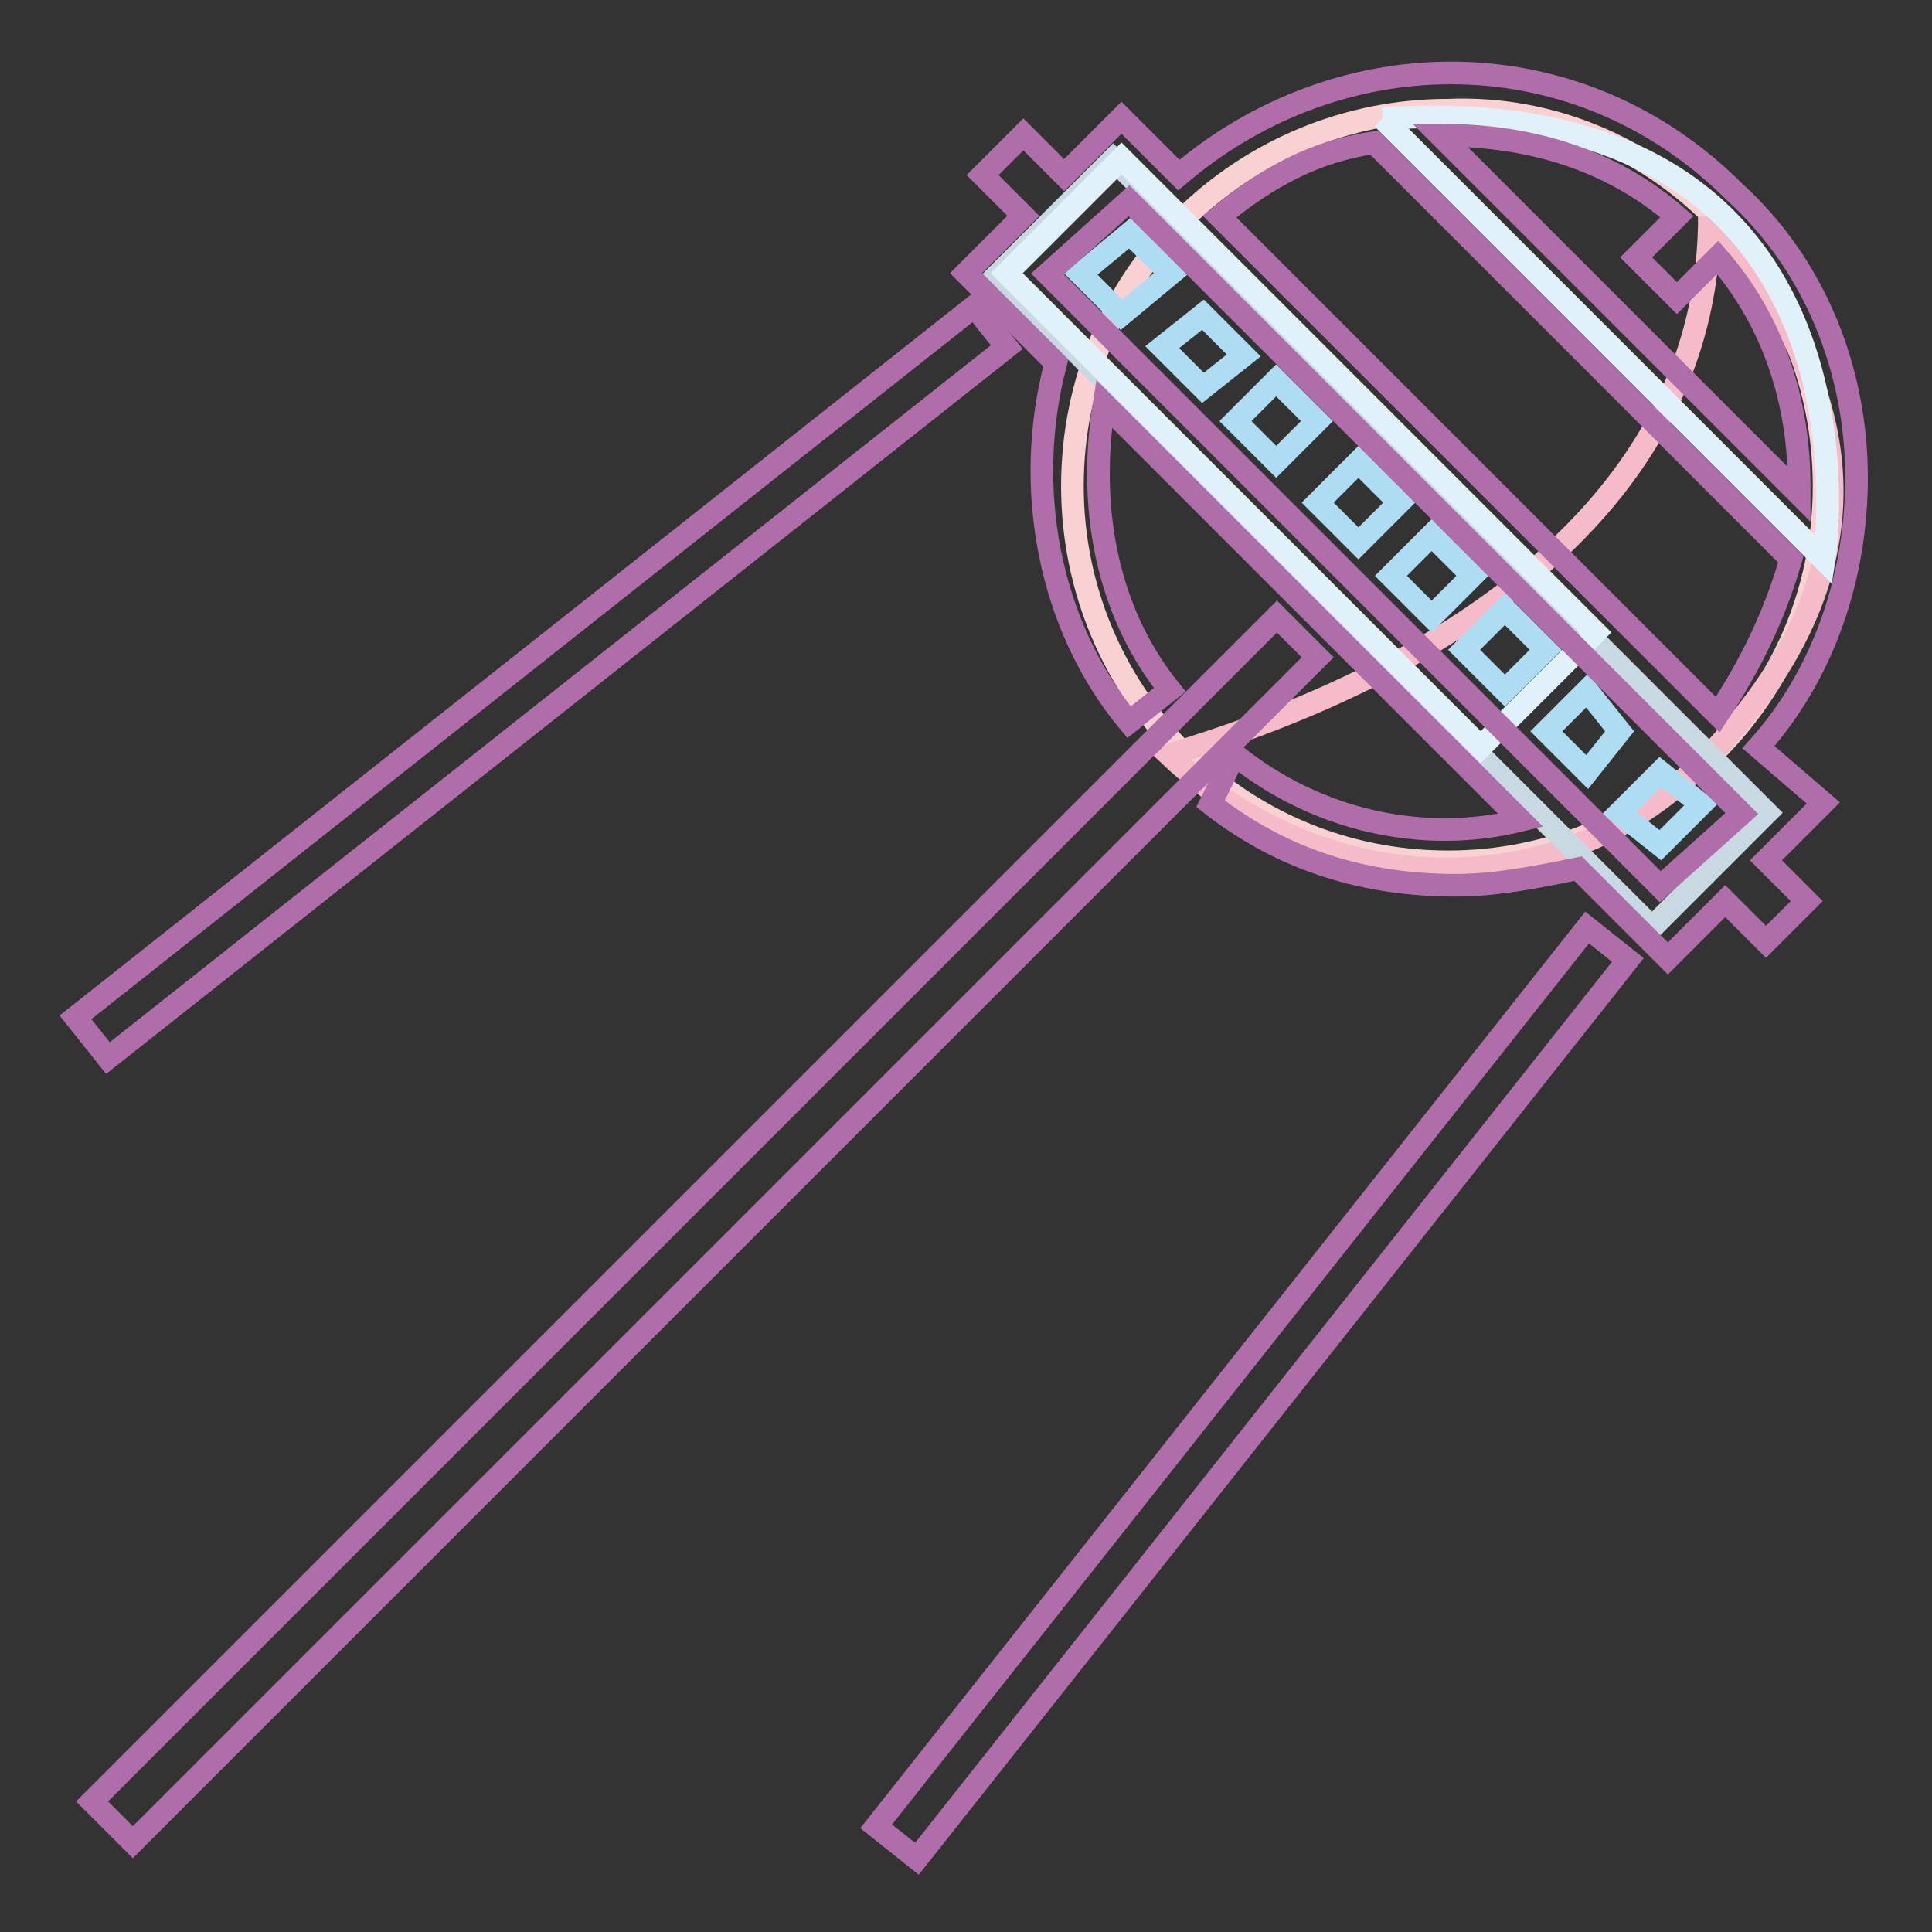 <?xml version="1.0" encoding="utf-8"?>
<!-- Svg Vector Icons : http://www.onlinewebfonts.com/icon -->
<!DOCTYPE svg PUBLIC "-//W3C//DTD SVG 1.1//EN" "http://www.w3.org/Graphics/SVG/1.1/DTD/svg11.dtd">
<svg version="1.1" xmlns="http://www.w3.org/2000/svg" xmlns:xlink="http://www.w3.org/1999/xlink" x="0px" y="0px" viewBox="0 0 256 256" enable-background="new 0 0 256 256" xml:space="preserve">
<rect x="0" y="0" width="256" height="256" fill="#333333" stroke="none"/>
<g> <path stroke-width="3" fill-opacity="0" stroke="#f9d1d2"  d="M241.7,64.4c0,28.1-22.7,49.8-49.8,49.8c-28.1,0-49.8-22.7-49.8-49.8c0-28.1,22.7-49.8,49.8-49.8 C218.9,13.5,241.7,36.3,241.7,64.4z"/> <path stroke-width="3" fill-opacity="0" stroke="#f6bbc9"  d="M226.5,28.7c23.8,27.1,19.5,50.9,0,71.4c-19.5,20.6-50.9,19.5-71.5,0C156.1,99,226.5,82.8,226.5,28.7"/> <path stroke-width="3" fill-opacity="0" stroke="#e0f1f9"  d="M183.2,15.7c68.2-4.3,58.5,58.5,58.5,58.5L183.2,15.7"/> <path stroke-width="3" fill-opacity="0" stroke="#c8d9e1"  d="M218.9,122.9l-86.6-86.6l15.2-15.2l86.6,86.6L218.9,122.9L218.9,122.9z"/> <path stroke-width="3" fill-opacity="0" stroke="#e0f1f9"  d="M196.2,99l-62.8-62.8l15.2-15.2l62.8,62.8L196.2,99z"/> <path stroke-width="3" fill-opacity="0" stroke="#aeddf3"  d="M148.6,41.7l-5.4-5.4l6.5-5.4l5.4,5.4L148.6,41.7z M159.4,51.4L154,46l5.4-4.3l5.4,5.4L159.4,51.4z  M169.1,61.2l-5.4-5.4l5.4-5.4l5.4,5.4L169.1,61.2z M180,72l-5.4-5.4l5.4-5.4l5.4,5.4L180,72z M189.7,81.7l-5.4-5.4l5.4-5.4 l5.4,5.4L189.7,81.7z M199.4,91.5l-5.4-5.4l5.4-5.4l5.4,5.4L199.4,91.5z M210.3,102.3l-5.4-5.4l5.4-5.4l4.3,5.4L210.3,102.3z  M220,112l-5.4-4.3l5.4-5.4l5.4,4.3L220,112z"/> <path stroke-width="3" fill-opacity="0" stroke="#af6daa"  d="M233,99c8.7-9.7,13-22.7,13-35.7c0-14.1-5.4-28.1-16.2-37.9c-20.6-20.6-52-20.6-73.6-2.2l-7.6-7.6l-7.6,7.6 l-5.4-5.4l-5.4,5.4l5.4,5.4l-7.6,7.6l11.9,11.9c-4.3,16.2-1.1,34.6,9.7,47.6l5.4-4.3c-8.7-10.8-10.8-24.9-8.7-37.9l55.2,55.2 c-13,3.2-27.1,0-37.9-8.7l-3.2,6.5c9.7,7.6,20.6,10.8,32.5,10.8c5.4,0,10.8-1.1,16.2-2.2l11.9,11.9l7.6-7.6l5.4,5.4l5.4-5.4 l-5.4-5.4l7.6-7.6L233,99L233,99z M222.2,28.7l-5.4,5.4l5.4,5.4l5.4-5.4c7.6,8.7,10.8,19.5,10.8,30.3v1.1l-47.6-47.6 C202.7,17.9,213.5,21.1,222.2,28.7z M182.1,18.9l55.2,55.2c-2.2,7.6-5.4,14.1-9.7,20.6l-66-66C168.1,23.3,174.5,20,182.1,18.9 L182.1,18.9z M138.8,36.3l10.8-9.7l81.2,81.2l-10.8,9.7L138.8,36.3z"/> <path stroke-width="3" fill-opacity="0" stroke="#af6daa"  d="M17.6,244.1l-5.4-5.4l157-157l5.4,5.4L17.6,244.1z M14.3,140.2l-4.3-5.4l119.1-94.2l4.3,5.4L14.3,140.2z  M121.5,246.3l-5.4-4.3l94.2-119.1l5.4,4.3L121.5,246.3z"/></g>
</svg>